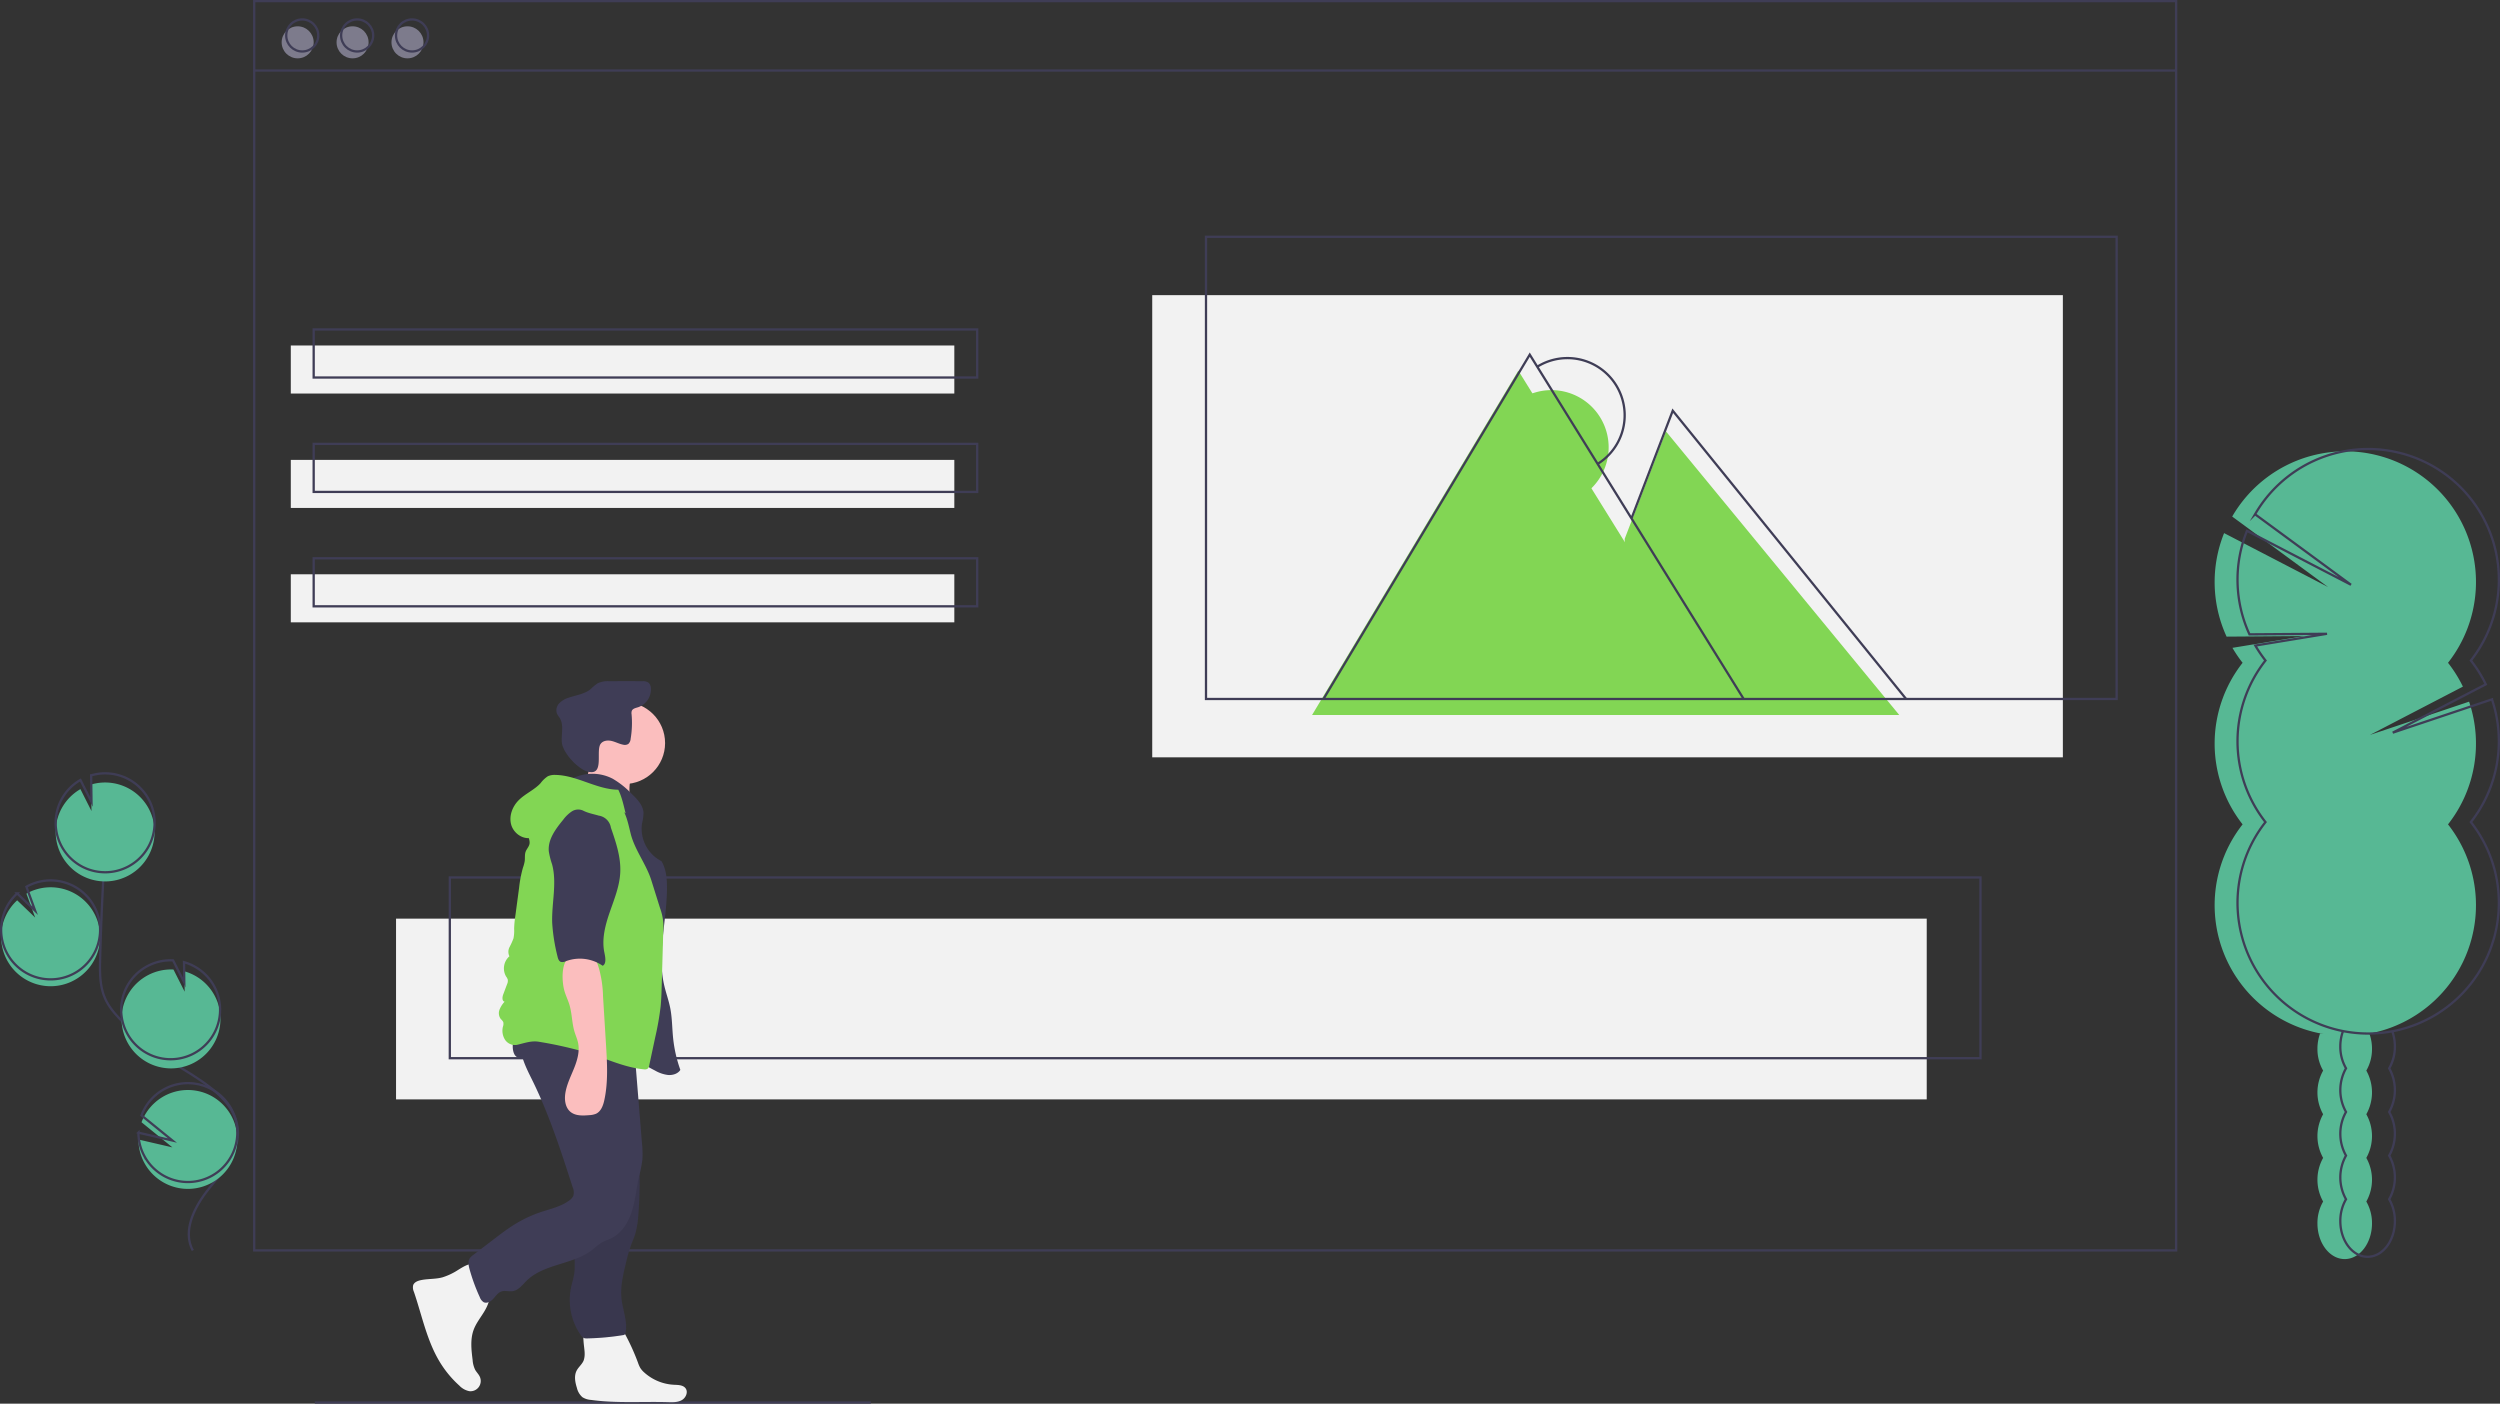 <svg data-name="Layer 1" xmlns="http://www.w3.org/2000/svg" width="1092.654" height="613.5"><rect width="100%" height="100%" fill="#333333" stroke="none"/><circle cx="130.097" cy="18.5" r="7" fill="#7d7b8c"/><circle cx="154.097" cy="18.5" r="7" fill="#7d7b8c"/><circle cx="178.097" cy="18.5" r="7" fill="#7d7b8c"/><path fill="#f2f2f2" d="M173.097 401.5h669v79h-669zM503.597 129h398v202h-398z"/><path fill="#82d654" d="M573.455 312.5L663.597 162l93.5 150.5"/><path fill="#82d654" d="M710.097 235.5l18-47 102 124h-120.5l.5-77zM691.146 216.826a25 25 0 1 0-26.136-42.628"/><path d="M1014.035 451.657a19.512 19.512 0 0 0-1.17 6.723 18.815 18.815 0 0 0 2.489 9.539 19.524 19.524 0 0 0 0 19.076 19.524 19.524 0 0 0 0 19.076 19.524 19.524 0 0 0 0 19.077 18.815 18.815 0 0 0-2.489 9.538c0 8.62 5.338 15.608 11.923 15.608s11.923-6.988 11.923-15.608a18.815 18.815 0 0 0-2.489-9.538 19.524 19.524 0 0 0 0-19.077 19.524 19.524 0 0 0 0-19.076 19.524 19.524 0 0 0 0-19.076 18.815 18.815 0 0 0 2.489-9.539 19.532 19.532 0 0 0-1.137-6.632" fill="#57b894"/><path d="M980.155 289.681a57.239 57.239 0 0 1-4.44-6.536l31.328-5.145-33.882.252A57.21 57.21 0 0 1 972.07 233l45.457 23.581-41.922-30.816a57.115 57.115 0 1 1 94.327 63.916 57.143 57.143 0 0 1 6.513 10.415l-40.666 21.128 43.361-14.553a57.144 57.144 0 0 1-9.208 53.63 57.11 57.11 0 1 1-89.777 0 57.118 57.118 0 0 1 0-70.62z" fill="#57b894"/><path d="M1024.035 450.657a19.512 19.512 0 0 0-1.17 6.723 18.815 18.815 0 0 0 2.489 9.539 19.524 19.524 0 0 0 0 19.076 19.524 19.524 0 0 0 0 19.076 19.524 19.524 0 0 0 0 19.077 18.815 18.815 0 0 0-2.489 9.538c0 8.62 5.338 15.608 11.923 15.608s11.923-6.988 11.923-15.608a18.815 18.815 0 0 0-2.489-9.538 19.524 19.524 0 0 0 0-19.077 19.524 19.524 0 0 0 0-19.076 19.524 19.524 0 0 0 0-19.076 18.815 18.815 0 0 0 2.489-9.539 19.532 19.532 0 0 0-1.137-6.632" fill="none" stroke="#3f3d56" stroke-miterlimit="10"/><path d="M990.155 288.681a57.239 57.239 0 0 1-4.44-6.536l31.328-5.145-33.882.252A57.21 57.21 0 0 1 982.07 232l45.457 23.581-41.922-30.816a57.115 57.115 0 1 1 94.327 63.916 57.143 57.143 0 0 1 6.513 10.415l-40.666 21.128 43.361-14.553a57.144 57.144 0 0 1-9.208 53.63 57.11 57.11 0 1 1-89.777 0 57.118 57.118 0 0 1 0-70.62zM111.097.5h840v546h-840zM111.097 30.835h840" fill="none" stroke="#3f3d56" stroke-miterlimit="10"/><circle cx="132.097" cy="15.5" r="7" fill="none" stroke="#3f3d56" stroke-miterlimit="10"/><circle cx="156.097" cy="15.5" r="7" fill="none" stroke="#3f3d56" stroke-miterlimit="10"/><circle cx="180.097" cy="15.5" r="7" fill="none" stroke="#3f3d56" stroke-miterlimit="10"/><path fill="#f2f2f2" d="M127.097 151h290v21h-290zM127.097 201h290v21h-290zM127.097 251h290v21h-290z"/><path fill="none" stroke="#3f3d56" stroke-miterlimit="10" d="M137.097 144h290v21h-290zM137.097 194h290v21h-290zM137.097 244h290v21h-290zM527.097 103.5h398v202h-398zM196.597 383.5h669v79h-669z"/><path fill="none" stroke="#3f3d56" stroke-miterlimit="10" d="M578.455 305.5L668.597 155l93.5 150.5M713.097 226.5l18-47 102 126M698.146 202.826a25 25 0 1 0-26.136-42.628"/><path d="M21.104 431.016a21.62 21.62 0 1 0-9.556-40.448l3.82 10.465-7.858-7.544a21.538 21.538 0 0 0-6.984 14.922 21.2 21.2 0 0 0 .548 5.954 21.615 21.615 0 0 0 20.03 16.651z" fill="#57b894"/><path d="M84.282 546.53c-4.583-8.485.617-18.887 6.595-26.455s13.263-15.443 13.108-25.086c-.223-13.859-14.933-22.042-26.686-29.39a130.157 130.157 0 0 1-23.96-19.265c-2.886-2.946-5.676-6.096-7.364-9.858-2.43-5.418-2.363-11.583-2.21-17.52q.767-29.663 2.932-59.269" fill="none" stroke="#3f3d56" stroke-miterlimit="10"/><path d="M21.104 428.016a21.62 21.62 0 1 0-9.556-40.448l3.82 10.465-7.858-7.544a21.538 21.538 0 0 0-6.984 14.922 21.2 21.2 0 0 0 .548 5.954 21.615 21.615 0 0 0 20.03 16.651z" fill="none" stroke="#3f3d56" stroke-miterlimit="10"/><path d="M24.355 362.606a21.594 21.594 0 0 1 10.79-17.71l4.84 9.574-.146-11.589a21.617 21.617 0 1 1-15.484 19.725z" fill="#57b894"/><path d="M24.355 358.606a21.594 21.594 0 0 1 10.79-17.71l4.84 9.574-.146-11.589a21.617 21.617 0 1 1-15.484 19.725z" fill="none" stroke="#3f3d56" stroke-miterlimit="10"/><path d="M73.74 466.93a21.617 21.617 0 0 0 6.857-42.402l.112 8.905-4.894-9.687a.376.376 0 0 0-.059-.004 21.618 21.618 0 1 0-2.017 43.189z" fill="#57b894"/><path d="M73.573 462.93a21.617 21.617 0 0 0 6.858-42.402l.112 8.905-4.894-9.687a.376.376 0 0 0-.059-.004 21.618 21.618 0 1 0-2.017 43.189z" fill="none" stroke="#3f3d56" stroke-miterlimit="10"/><path d="M62.901 507.895a21.608 21.608 0 1 0-1.045-17.403l13.5 10.986-14.851-3.442a21.416 21.416 0 0 0 2.396 9.86z" fill="#57b894"/><path d="M62.901 504.895a21.608 21.608 0 1 0-1.045-17.403l13.5 10.986-14.851-3.442a21.416 21.416 0 0 0 2.396 9.86zM137.597 613h243" fill="none" stroke="#3f3d56" stroke-miterlimit="10"/><path d="M198.405 556.123a26.65 26.65 0 0 1-5.054 2.164c-3.139.858-6.493.543-9.664 1.275-1.298.3-2.71.927-3.123 2.193a4.606 4.606 0 0 0 .342 2.857c3.503 10.271 5.614 21.177 11.201 30.48a46.127 46.127 0 0 0 8.647 10.498 8.245 8.245 0 0 0 4.41 2.444 4.479 4.479 0 0 0 4.555-6.292c-.501-1.113-1.432-1.975-2.033-3.038a11.592 11.592 0 0 1-1.124-4.32c-.552-4.393-1.084-8.984.438-13.142 1.021-2.788 2.894-5.166 4.454-7.692s2.856-5.421 2.509-8.37a14.537 14.537 0 0 0-2.256-5.596c-1.039-1.744-3.093-6.432-5.18-7.014-2.167-.604-6.232 2.584-8.122 3.553zM255.529 591.601a8.664 8.664 0 0 1-.41 2.933c-.653 1.725-2.275 2.908-3.112 4.552-1.165 2.287-.637 5.052.135 7.5a7.684 7.684 0 0 0 2.417 4.08 7.968 7.968 0 0 0 3.68 1.178c11.146 1.543 22.469.658 33.717.981 2.05.059 4.22.13 6.01-.871s2.896-3.52 1.679-5.171c-1.093-1.483-3.254-1.469-5.094-1.556a20.957 20.957 0 0 1-12.924-5.324 9.34 9.34 0 0 1-1.813-2.087 12.825 12.825 0 0 1-.948-2.174 96.9 96.9 0 0 0-5.614-12.433 6.586 6.586 0 0 0-2.413-2.89 6.38 6.38 0 0 0-2.62-.572c-2.804-.181-10.063-1.135-12.231 1.044-2.003 2.015-.415 8.252-.459 10.81z" fill="#f2f2f2"/><circle cx="272.78" cy="324.764" r="17.906" fill="#fbbebe"/><path d="M256.61 339.55a13.46 13.46 0 0 1-5.5 7.064l24.765 5.052a26.236 26.236 0 0 1-.347-11.043 6.365 6.365 0 0 0 .148-2.725c-.465-1.797-2.488-2.662-4.298-3.074-4.52-1.03-8.517-1.583-12.717-3.58-1.284 2.199-1.104 5.772-2.051 8.306z" fill="#fbbebe"/><path d="M250.903 339.91a19.367 19.367 0 0 1 16.88.44 38.208 38.208 0 0 1 8.386 6.691c2.381 2.297 4.92 4.927 5.09 8.23a23.061 23.061 0 0 1-.67 4.75 15.923 15.923 0 0 0 8.516 16.357c1.967 3.278 2.373 7.248 2.403 11.071.115 14.483-4.455 29.145-1.193 43.257.766 3.313 1.954 6.522 2.616 9.857.857 4.32.815 8.763 1.263 13.145a58.875 58.875 0 0 0 3.16 13.902c-1.078 1.714-3.32 2.371-5.34 2.233a15.086 15.086 0 0 1-5.712-1.938c-8.728-4.467-16.723-10.356-25.762-14.152-5.981-2.511-12.353-4.076-18.155-6.976s-11.197-7.504-12.972-13.743a32.168 32.168 0 0 1-.856-8.345c-.176-11.812-.34-23.753 2.231-35.283 2.268-10.168 6.638-19.896 7.592-30.27.31-3.377.317-6.992 2.204-9.81 2.666-3.982 8.424-5.014 10.319-9.417z" fill="#3f3d56"/><path d="M262.596 325.017c1.055-1.376 3.09-1.564 4.776-1.157s3.24 1.276 4.942 1.606a2.89 2.89 0 0 0 2.313-.325 3.364 3.364 0 0 0 .998-2.206 42.124 42.124 0 0 0 .415-10.741 3.18 3.18 0 0 1 .098-1.506c.422-1.016 1.708-1.258 2.758-1.583a8.229 8.229 0 0 0 5.57-8.426 3.35 3.35 0 0 0-1.024-2.311 4.211 4.211 0 0 0-2.68-.636q-7.22-.058-14.44.004a10.487 10.487 0 0 0-5.197.947 25.248 25.248 0 0 0-3.016 2.54c-2.674 2.158-6.29 2.597-9.543 3.703a9.46 9.46 0 0 0-4.182 2.494 4.406 4.406 0 0 0-.922 4.568 16.224 16.224 0 0 0 1.166 1.795c1.918 3.068.64 7.047.927 10.654.358 4.504 7.024 11.81 11.544 12.877 7.297 1.72 3.081-9.34 5.497-12.297zM252.487 522.499a53.44 53.44 0 0 1 .893 9.906c-.22 4.63-1.89 9.093-2.199 13.719-.23 3.455.303 6.947-.177 10.377-.307 2.195-1.023 4.312-1.467 6.485a26.818 26.818 0 0 0 4.31 20.557 3.367 3.367 0 0 0 1.25 1.212 3.531 3.531 0 0 0 1.55.205 111.208 111.208 0 0 0 15.555-1.413 1.492 1.492 0 0 0 .999-.441 1.4 1.4 0 0 0 .217-.59c.954-4.904-1.222-9.821-1.775-14.787-.591-5.302.681-10.616 1.944-15.799a70.172 70.172 0 0 1 2.143-7.557c.61-1.667 1.347-3.288 1.876-4.982a37.982 37.982 0 0 0 1.361-8.16q.551-6.535.584-13.1a54.976 54.976 0 0 0-1.029-12.366c-1.16-5.153-3.537-9.938-5.893-14.665a9.287 9.287 0 0 0-3.472 1.65 77.483 77.483 0 0 1-9.486 5.24c-2.204 1.025-6.502 1.752-7.901 3.885-1.38 2.104-.49 6.397-.384 8.717q.27 5.975 1.101 11.907z" fill="#3f3d56"/><path d="M252.487 522.499a53.44 53.44 0 0 1 .893 9.906c-.22 4.63-1.89 9.093-2.199 13.719-.23 3.455.303 6.947-.177 10.377-.307 2.195-1.023 4.312-1.467 6.485a26.818 26.818 0 0 0 4.31 20.557 3.367 3.367 0 0 0 1.25 1.212 3.531 3.531 0 0 0 1.55.205 111.208 111.208 0 0 0 15.555-1.413 1.492 1.492 0 0 0 .999-.441 1.4 1.4 0 0 0 .217-.59c.954-4.904-1.222-9.821-1.775-14.787-.591-5.302.681-10.616 1.944-15.799a70.172 70.172 0 0 1 2.143-7.557c.61-1.667 1.347-3.288 1.876-4.982a37.982 37.982 0 0 0 1.361-8.16q.551-6.535.584-13.1a54.976 54.976 0 0 0-1.029-12.366c-1.16-5.153-3.537-9.938-5.893-14.665a9.287 9.287 0 0 0-3.472 1.65 77.483 77.483 0 0 1-9.486 5.24c-2.204 1.025-6.502 1.752-7.901 3.885-1.38 2.104-.49 6.397-.384 8.717q.27 5.975 1.101 11.907z" opacity=".1"/><path d="M228.278 452.255c-2.377 6.402 1.118 13.32 4.155 19.437 7.48 15.07 12.676 31.151 17.844 47.163a5.783 5.783 0 0 1 .342 3.692 4.836 4.836 0 0 1-1.744 2.069c-3.563 2.706-8.1 3.67-12.344 5.086a55.733 55.733 0 0 0-11.706 5.488c-3.076 1.905-5.957 4.105-8.833 6.302l-9.153 6.99a6.12 6.12 0 0 0-1.53 1.482c-.883 1.385-.522 3.193-.082 4.776a81.224 81.224 0 0 0 4.482 12.231 4.27 4.27 0 0 0 1.625 2.13c1.429.768 3.176-.25 4.267-1.45s2.035-2.694 3.573-3.21c1.536-.514 3.227.11 4.831-.116 2.595-.364 4.318-2.755 6.188-4.59 7.642-7.497 20.4-6.953 28.806-13.581a36.602 36.602 0 0 1 3.85-3.009c1.422-.84 3.033-1.3 4.508-2.043 4.484-2.258 7.304-6.927 8.814-11.715s1.94-9.844 3.026-14.746a64.11 64.11 0 0 0 1.55-7.625 40.845 40.845 0 0 0-.157-7.21l-3.033-37.521c-.247-3.055-.494-6.114-.974-9.14-9.008.321-18.01.684-27.023.79-7.173.085-14.476.586-21.282-1.68z" fill="#3f3d56"/><path d="M224.967 461.032c1.222 1.965 4.196 1.925 6.244.847s3.64-2.887 5.692-3.956c2.759-1.435 6.023-1.381 9.132-1.293 4.921.139 9.903.287 14.638 1.635 4.898 1.395 9.665 4.081 14.73 3.545a3.03 3.03 0 0 0 2.324-1.09 3.426 3.426 0 0 0 .383-1.753l.165-4.424a3.995 3.995 0 0 0-.352-2.24 3.758 3.758 0 0 0-1.678-1.286c-7.208-3.49-15.428-4.139-23.432-4.413q-6.102-.209-12.21-.172c-3.455.021-7.603-.479-10.962.444-4.508 1.24-6.961 10.478-4.674 14.156z" fill="#3f3d56"/><path d="M270.227 345.161c-9.445-.083-18.003-6.317-27.447-6.469a7.116 7.116 0 0 0-3.332.575 12.408 12.408 0 0 0-3.18 3.027c-2.793 3.024-6.837 4.638-9.705 7.59-2.69 2.767-4.186 6.89-3.124 10.6s5.07 6.556 8.824 5.664a22.743 22.743 0 0 1 8.86-12.038 45.044 45.044 0 0 1 6.925-3.635c4.245-1.923 8.99-3.883 13.422-2.441a18.935 18.935 0 0 1 4.579 2.497l7.387 4.962c-.86-3.395-1.635-7.203-3.21-10.332z" fill="#82d654"/><path d="M231.176 362.866c-1.255 1.564.552 3.831.276 5.817-.184 1.32-1.27 2.327-1.722 3.58-.469 1.298-.22 2.736-.398 4.105a17.605 17.605 0 0 1-.788 2.922 52.514 52.514 0 0 0-1.66 8.668l-1.653 12.345a46.772 46.772 0 0 0-.523 5.61 16.752 16.752 0 0 1-.28 4.194 30.981 30.981 0 0 1-1.721 3.817 4.472 4.472 0 0 0-.061 4.032 7.048 7.048 0 0 0-1.476 8.797 4.882 4.882 0 0 1 .76 1.4 3.597 3.597 0 0 1-.334 2.064l-1.672 4.454c-.428 1.14-.563 2.875.626 3.135a10.51 10.51 0 0 0-2.256 3.564 4.243 4.243 0 0 0 .6 4.02 5.123 5.123 0 0 1 1.048 1.271 3.382 3.382 0 0 1-.12 2.005 7.358 7.358 0 0 0 .91 5.768 5.173 5.173 0 0 0 5.202 2.23c3.344-.755 6.348-1.945 9.72-1.326a173.638 173.638 0 0 1 21.571 4.914c8.024 2.562 15.794 6.319 24.18 7.107a2.347 2.347 0 0 0 1.617-.251 2.43 2.43 0 0 0 .747-1.538l2.592-12.152a125.06 125.06 0 0 0 2.383-13.613c.295-2.955.379-5.926.463-8.895l.668-23.626a23.606 23.606 0 0 0-1.36-10.271l-3.842-12.266c-2.193-7-7.223-13.207-9.014-20.32-1.133-4.503-1.97-9.334-5.01-12.843-4.334-5.003-11.832-5.78-18.394-4.92a21.976 21.976 0 0 0-8.52 2.596c-2.965 1.778-5.15 4.578-7.263 7.315-1.741 2.255-3.514 4.068-5.296 6.29z" fill="#82d654"/><path d="M246.499 432.359c.54 2.331 1.676 4.48 2.37 6.771 1.165 3.837 1.067 7.97 2.229 11.807.488 1.61 1.194 3.157 1.545 4.804.816 3.838-.376 7.808-1.857 11.442s-3.283 7.217-3.764 11.111c-.338 2.743.148 5.84 2.262 7.62 2.195 1.849 5.385 1.724 8.243 1.478a8.662 8.662 0 0 0 2.992-.623c2.187-1.035 3.107-3.622 3.618-5.986 1.713-7.922 1.224-16.133.726-24.223l-1.302-21.156a49.518 49.518 0 0 0-1.774-12.142c-.456-1.422-1.252-4.297-2.551-5.206-1.287-.9-4.963-.94-6.556-1.014-7.477-.351-7.393 10.084-6.181 15.317z" fill="#fbbebe"/><path d="M254.782 354.245a5.147 5.147 0 0 0-4.926.435 15.183 15.183 0 0 0-3.69 3.583c-3.3 4.028-6.793 8.649-6.304 13.832a35.08 35.08 0 0 0 1.432 5.668c2.212 8.269-.234 17.014.047 25.569a80.056 80.056 0 0 0 2.309 14.633c.219.986.569 2.126 1.522 2.458a3.305 3.305 0 0 0 2.198-.34 17.533 17.533 0 0 1 16.045 2.022c1.77-.945 1.107-3.932.71-5.9-1.179-5.844.422-11.874 2.366-17.51s4.271-11.267 4.593-17.22c.365-6.747-1.872-13.331-4.078-19.716a6.34 6.34 0 0 0-5.34-5.287c-2.345-.693-4.718-1.093-6.884-2.227z" fill="#3f3d56"/></svg>